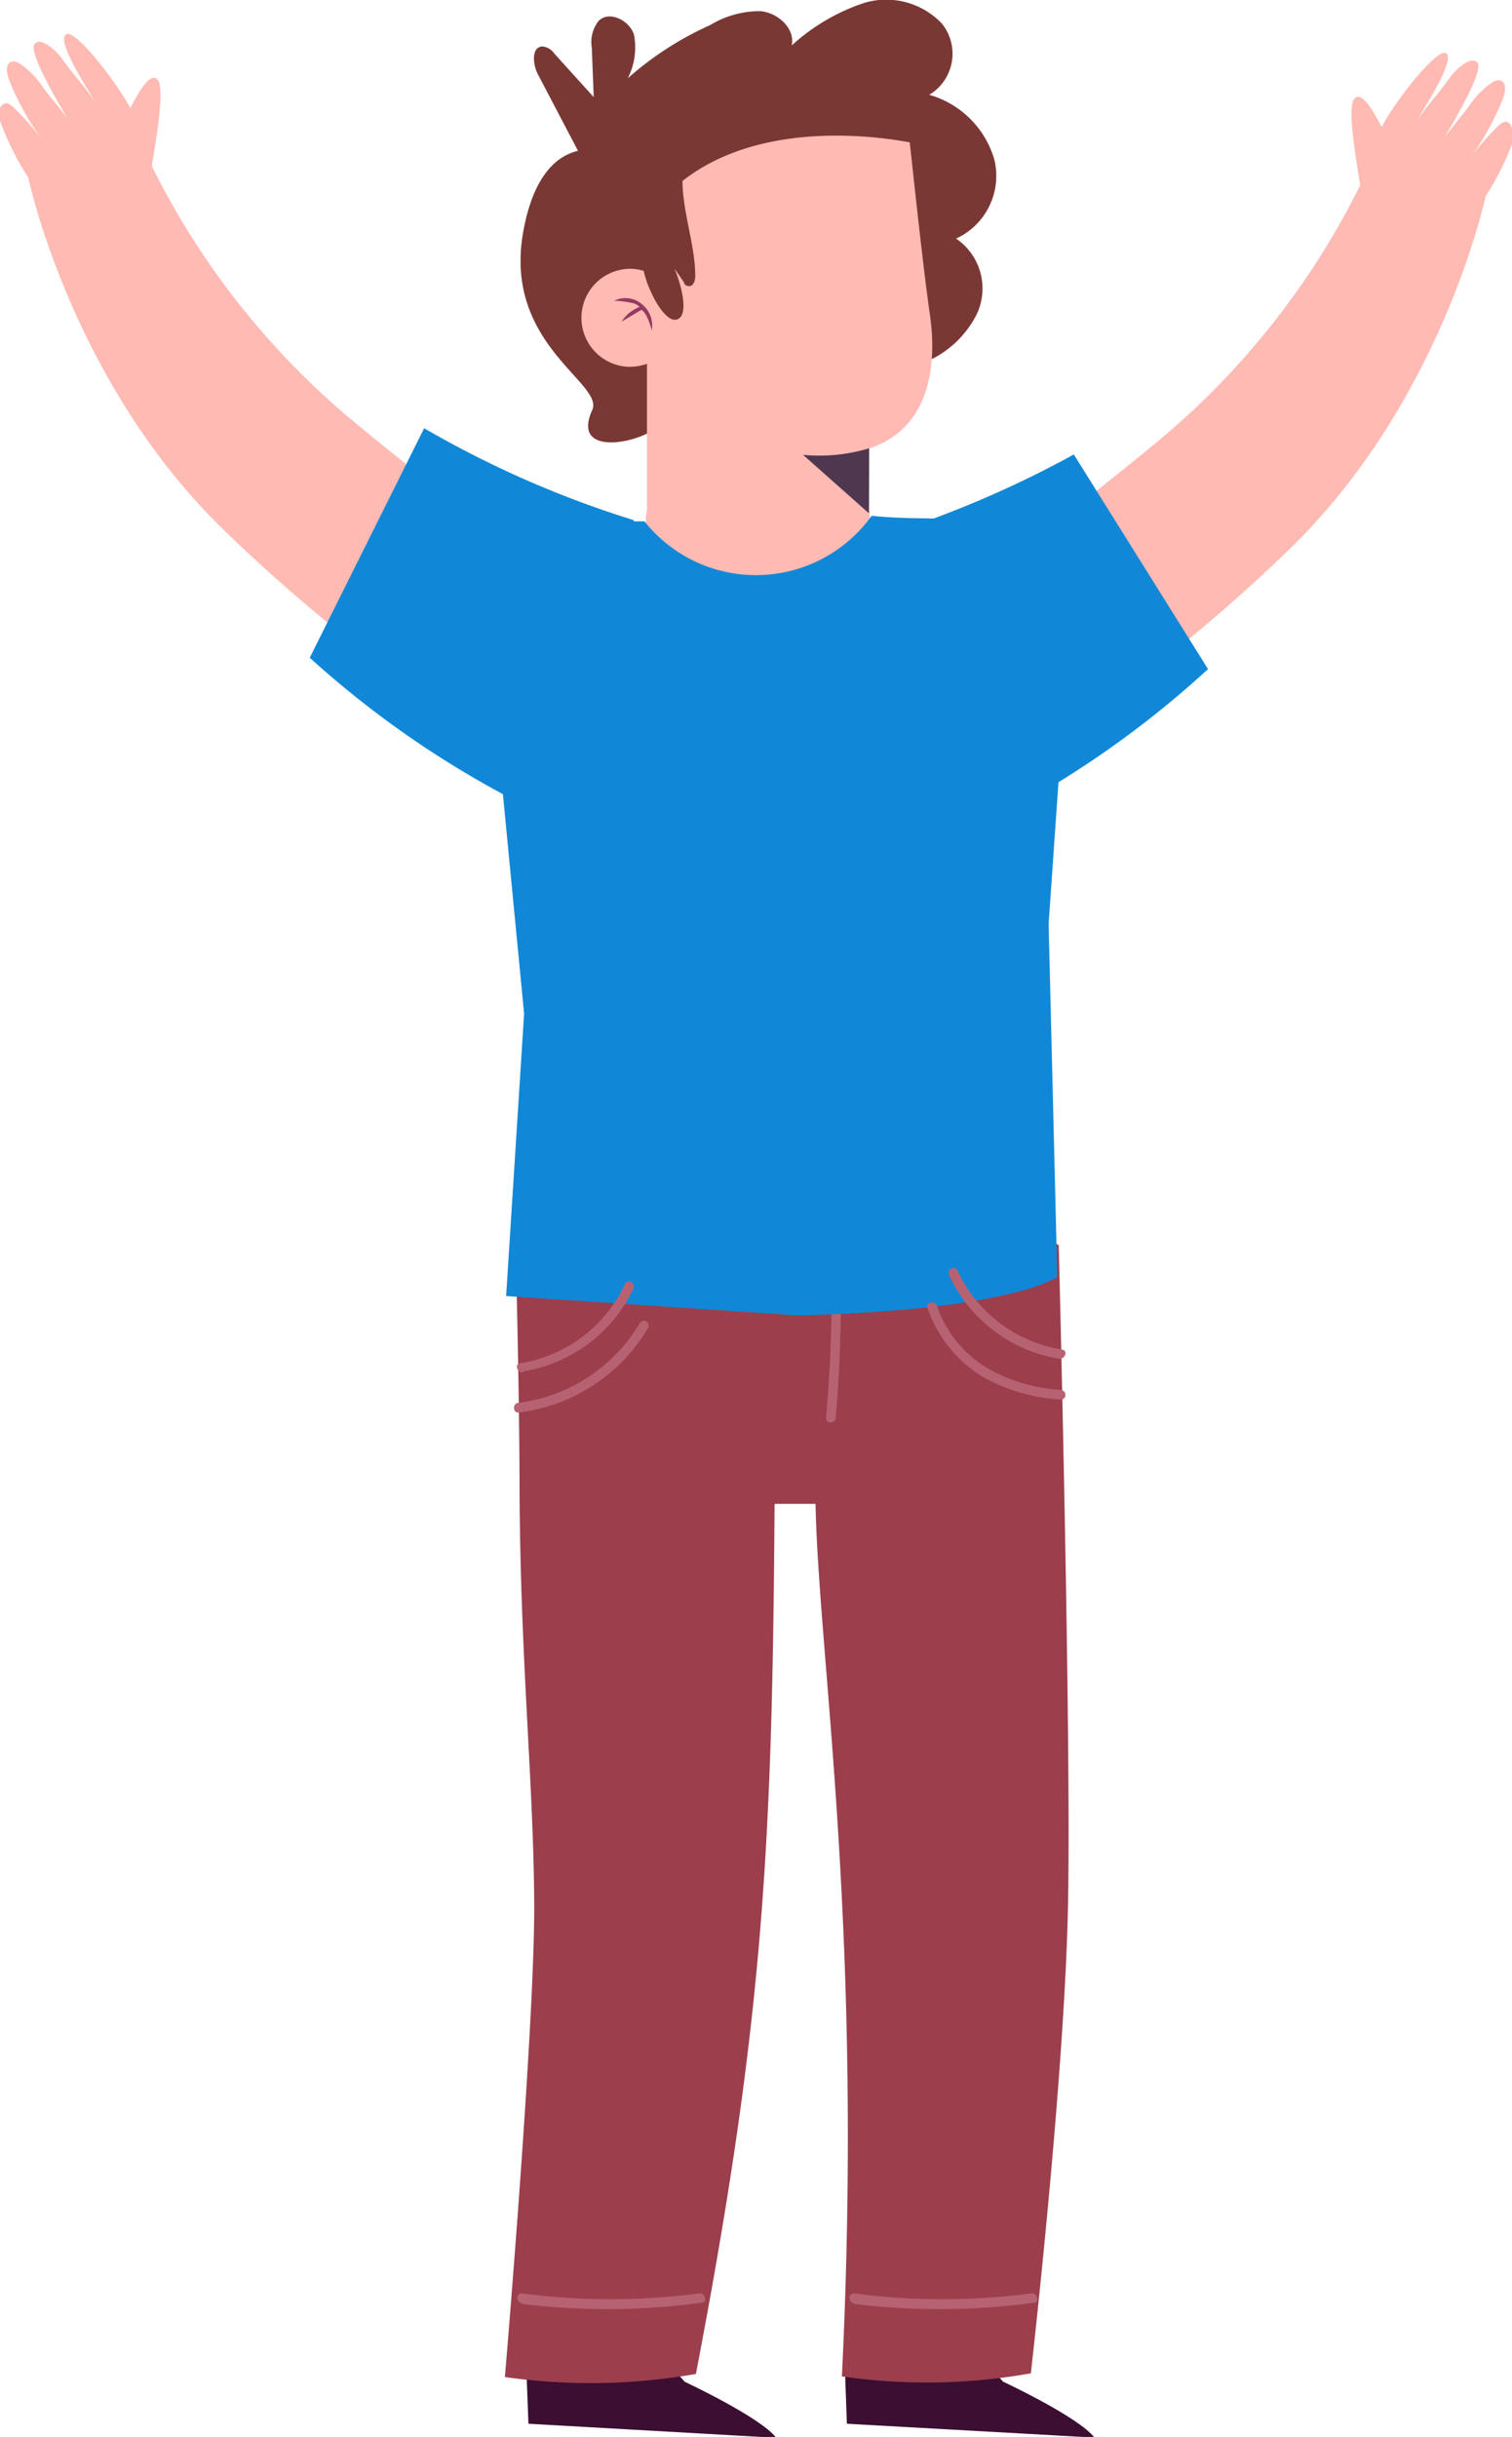 <svg xmlns="http://www.w3.org/2000/svg" viewBox="0 0 73.22 117.97"><defs><style>.cls-2{fill:#ffbab3}.cls-3{fill:#1088d7}.cls-6{fill:#b76272}</style></defs><g style="isolation:isolate"><g id="Layer_2" data-name="Layer 2"><g id="Layer_1-2" data-name="Layer 1"><path class="cls-2" d="M0 5.26A.34.34 0 01.29 5c.14 0 .24.09.34.17A15.55 15.55 0 012.23 7a12.39 12.39 0 01-1.8-3.16c-.13-.38-.12-.63 0-.77s.34-.11.51 0a4.06 4.06 0 011.17 1.2c.67.86.46.57 1.13 1.43-.57-1-1.88-3.21-1.56-3.58s1.1.41 1.3.69c.72 1 .91 1.1 1.63 2.12-.86-1.4-1.83-3-1.4-3.27S5.66 4 6.31 5.23c.45-.86 1-1.79 1.34-1.35s-.11 3-.3 4.16a38.06 38.06 0 009.9 12.47c6.08 5 14.64 11.38 14.64 11.38l.05 8.38c-4.6-1.57-13.81-7.51-21.16-14.67s-9.41-17-9.41-17A13.9 13.9 0 010 5.85a1.46 1.46 0 010-.59z"/><path class="cls-3" d="M30.6 30.33c-.1-.23.31-5.08.06-5.16a49.15 49.15 0 01-10.12-4.44L15 31.84a47 47 0 0012.9 8.32c2.72.45 2.5-4.64 3-7.24v-.33a3.87 3.87 0 00-.3-2.26z"/><path d="M25.44 113.33l.15 4 12 .68c-.77-1-4.43-2.71-4.43-2.71l-1.53-1.7m9.24-.27l.14 4L53 118c-.77-1-4.43-2.71-4.43-2.71L47 113.56" fill="#3b0e32"/><path d="M25.16 72.21c0-4.93-.23-13.48-.23-13.48l6.43-1.46h12.91l7 3s.61 23.54.45 31.92-1.8 22.7-1.8 22.7a28.75 28.75 0 01-9.15.15c1.06-21.73-1.14-34.75-1.28-42.35l.17.11h-2.15c-.11 16.41-.51 24.91-3.81 42.12a29.5 29.5 0 01-9.25.15s1.46-17.15 1.42-23-.67-11.74-.71-19.86z" fill="#9c3e4c"/><path class="cls-6" d="M40.17 59.17a65.07 65.07 0 01-.17 9.47c0 .3.44.29.47 0a68 68 0 00.15-9.47c0-.29-.49-.3-.47 0z"/><path d="M34.71 21.77l-.21.31c-.44.63-1 1.75-1.73 1.86s-1.45-2.86-.9-3.4c-.25.73-4.33 1.82-3.19-.69.59-1.31-4.33-3.18-3.34-8.64.3-1.67 1-3.51 2.65-3.91l-1.94-3.7c-.26-.49-.32-1.35.23-1.35a.8.8 0 01.57.35l1.9 2.1-.09-2.38A1.65 1.65 0 0129 1c.53-.5 1.48 0 1.7.67a3.29 3.29 0 01-.3 2.12 15.68 15.68 0 014-2.58 4.61 4.61 0 012.43-.67c.84.08 1.68.83 1.51 1.66A9.77 9.77 0 0141.85.14a3.72 3.72 0 013.76 1A2.32 2.32 0 0145 4.59a4.59 4.59 0 013.15 3.13 3.34 3.34 0 01-1.85 3.83 2.92 2.92 0 011 3.66 4.9 4.9 0 01-3.15 2.54c-2.82.89-6.36.26-8.35 2.45a7.84 7.84 0 00-1.38 2.54" fill="#7a3834"/><path class="cls-2" d="M73.2 6.17a.33.33 0 00-.27-.28c-.13 0-.24.09-.34.17A14.87 14.87 0 0071 7.89a12.43 12.43 0 001.79-3.14c.13-.38.12-.63 0-.77s-.34-.11-.51 0a4.18 4.18 0 00-1.17 1.2c-.67.86-.46.57-1.13 1.43.58-1 1.88-3.21 1.56-3.58s-1.1.41-1.3.69c-.72 1-.9 1.1-1.63 2.12.86-1.4 1.84-3.05 1.4-3.27s-2.45 2.31-3.1 3.58c-.45-.86-1-1.79-1.34-1.35s.11 3 .3 4.16A38.06 38.06 0 0156 21.42c-6.08 5-14.64 11.38-14.64 11.38v8.38c4.6-1.57 13.82-7.51 21.16-14.67s9.42-17 9.42-17a13.9 13.9 0 001.36-2.74 1.46 1.46 0 00-.1-.6zm-29.15.72c-.95-.17-7-1.27-11 1.87 0 1.47.61 3.11.62 4.58 0 .22-.08.53-.31.51s-.2-.12-.27-.23l-.43-.62c.33.77.72 2.24.14 2.46s-1.41-1.34-1.63-2.35a2.85 2.85 0 00-.44-.09 2.37 2.37 0 00-.4 4.73 2.45 2.45 0 001-.14v7.06a4.37 4.37 0 00-.06.72 5.44 5.44 0 0010.87 0 5.06 5.06 0 00-.05-.68v-3c2.86-.94 3.32-3.88 2.94-6.49s-.95-8.22-.98-8.33z"/><path d="M30.1 15.57a1.79 1.79 0 01.87-.71.62.62 0 00-.35-.19 4.53 4.53 0 00-.88-.11 1.23 1.23 0 011.34.16 1.32 1.32 0 01.48 1.28s-.19-.83-.5-1z" fill="#943a61"/><path d="M42.09 21.7a8.36 8.36 0 01-3.2.32l3.19 2.83z" style="mix-blend-mode:soft-light" fill="#4f384f"/><path class="cls-3" d="M52 22a50.54 50.54 0 01-9.44 4c-.24.08.16 4.93.07 5.16a3.88 3.88 0 00-.34 2.25v.33c.49 2.6.26 7.69 3 7.24a47.59 47.59 0 0013.21-8.59z"/><path class="cls-3" d="M20.57 30.65c2.89-3.55 6-5.49 10.64-5.41a6.9 6.9 0 0011-.27c4.06.4 5.29-.59 9 2.43 1.46.93.53 6.4.29 7l-.72 10.32.42 17.09s-2.08 1.6-12.55 1.87l-14.14-.94.87-13.67-1.3-13.46c-.31-.61-4.92-3.97-3.51-4.96z"/><path class="cls-6" d="M25.33 66.39a7.18 7.18 0 005.34-4c.13-.27-.28-.51-.4-.24a6.76 6.76 0 01-5.07 3.84c-.29 0-.17.5.13.45zm-.22 1.99a8.47 8.47 0 006.27-4.09.23.23 0 00-.4-.24 8 8 0 01-5.87 3.86c-.29 0-.29.5 0 .47zm26.32-3.05a6.74 6.74 0 01-5.07-3.84c-.12-.27-.53 0-.4.24a7.16 7.16 0 005.34 4.05c.3 0 .42-.4.13-.45zm-.06 1.95a8.11 8.11 0 01-3.47-1 5.68 5.68 0 01-2.53-3.07c-.1-.28-.55-.16-.45.12a6.27 6.27 0 002.67 3.32 8.62 8.62 0 003.78 1.1c.3 0 .3-.44 0-.46zm-26.1 44.25a33.86 33.86 0 008.71-.06c.3 0 .17-.49-.12-.45a32.94 32.94 0 01-8.59 0c-.29 0-.29.43 0 .47zm16.09 0a33.86 33.86 0 008.71-.06c.29 0 .17-.49-.13-.45a32.86 32.86 0 01-8.58 0c-.3 0-.29.43 0 .47z"/></g></g></g></svg>